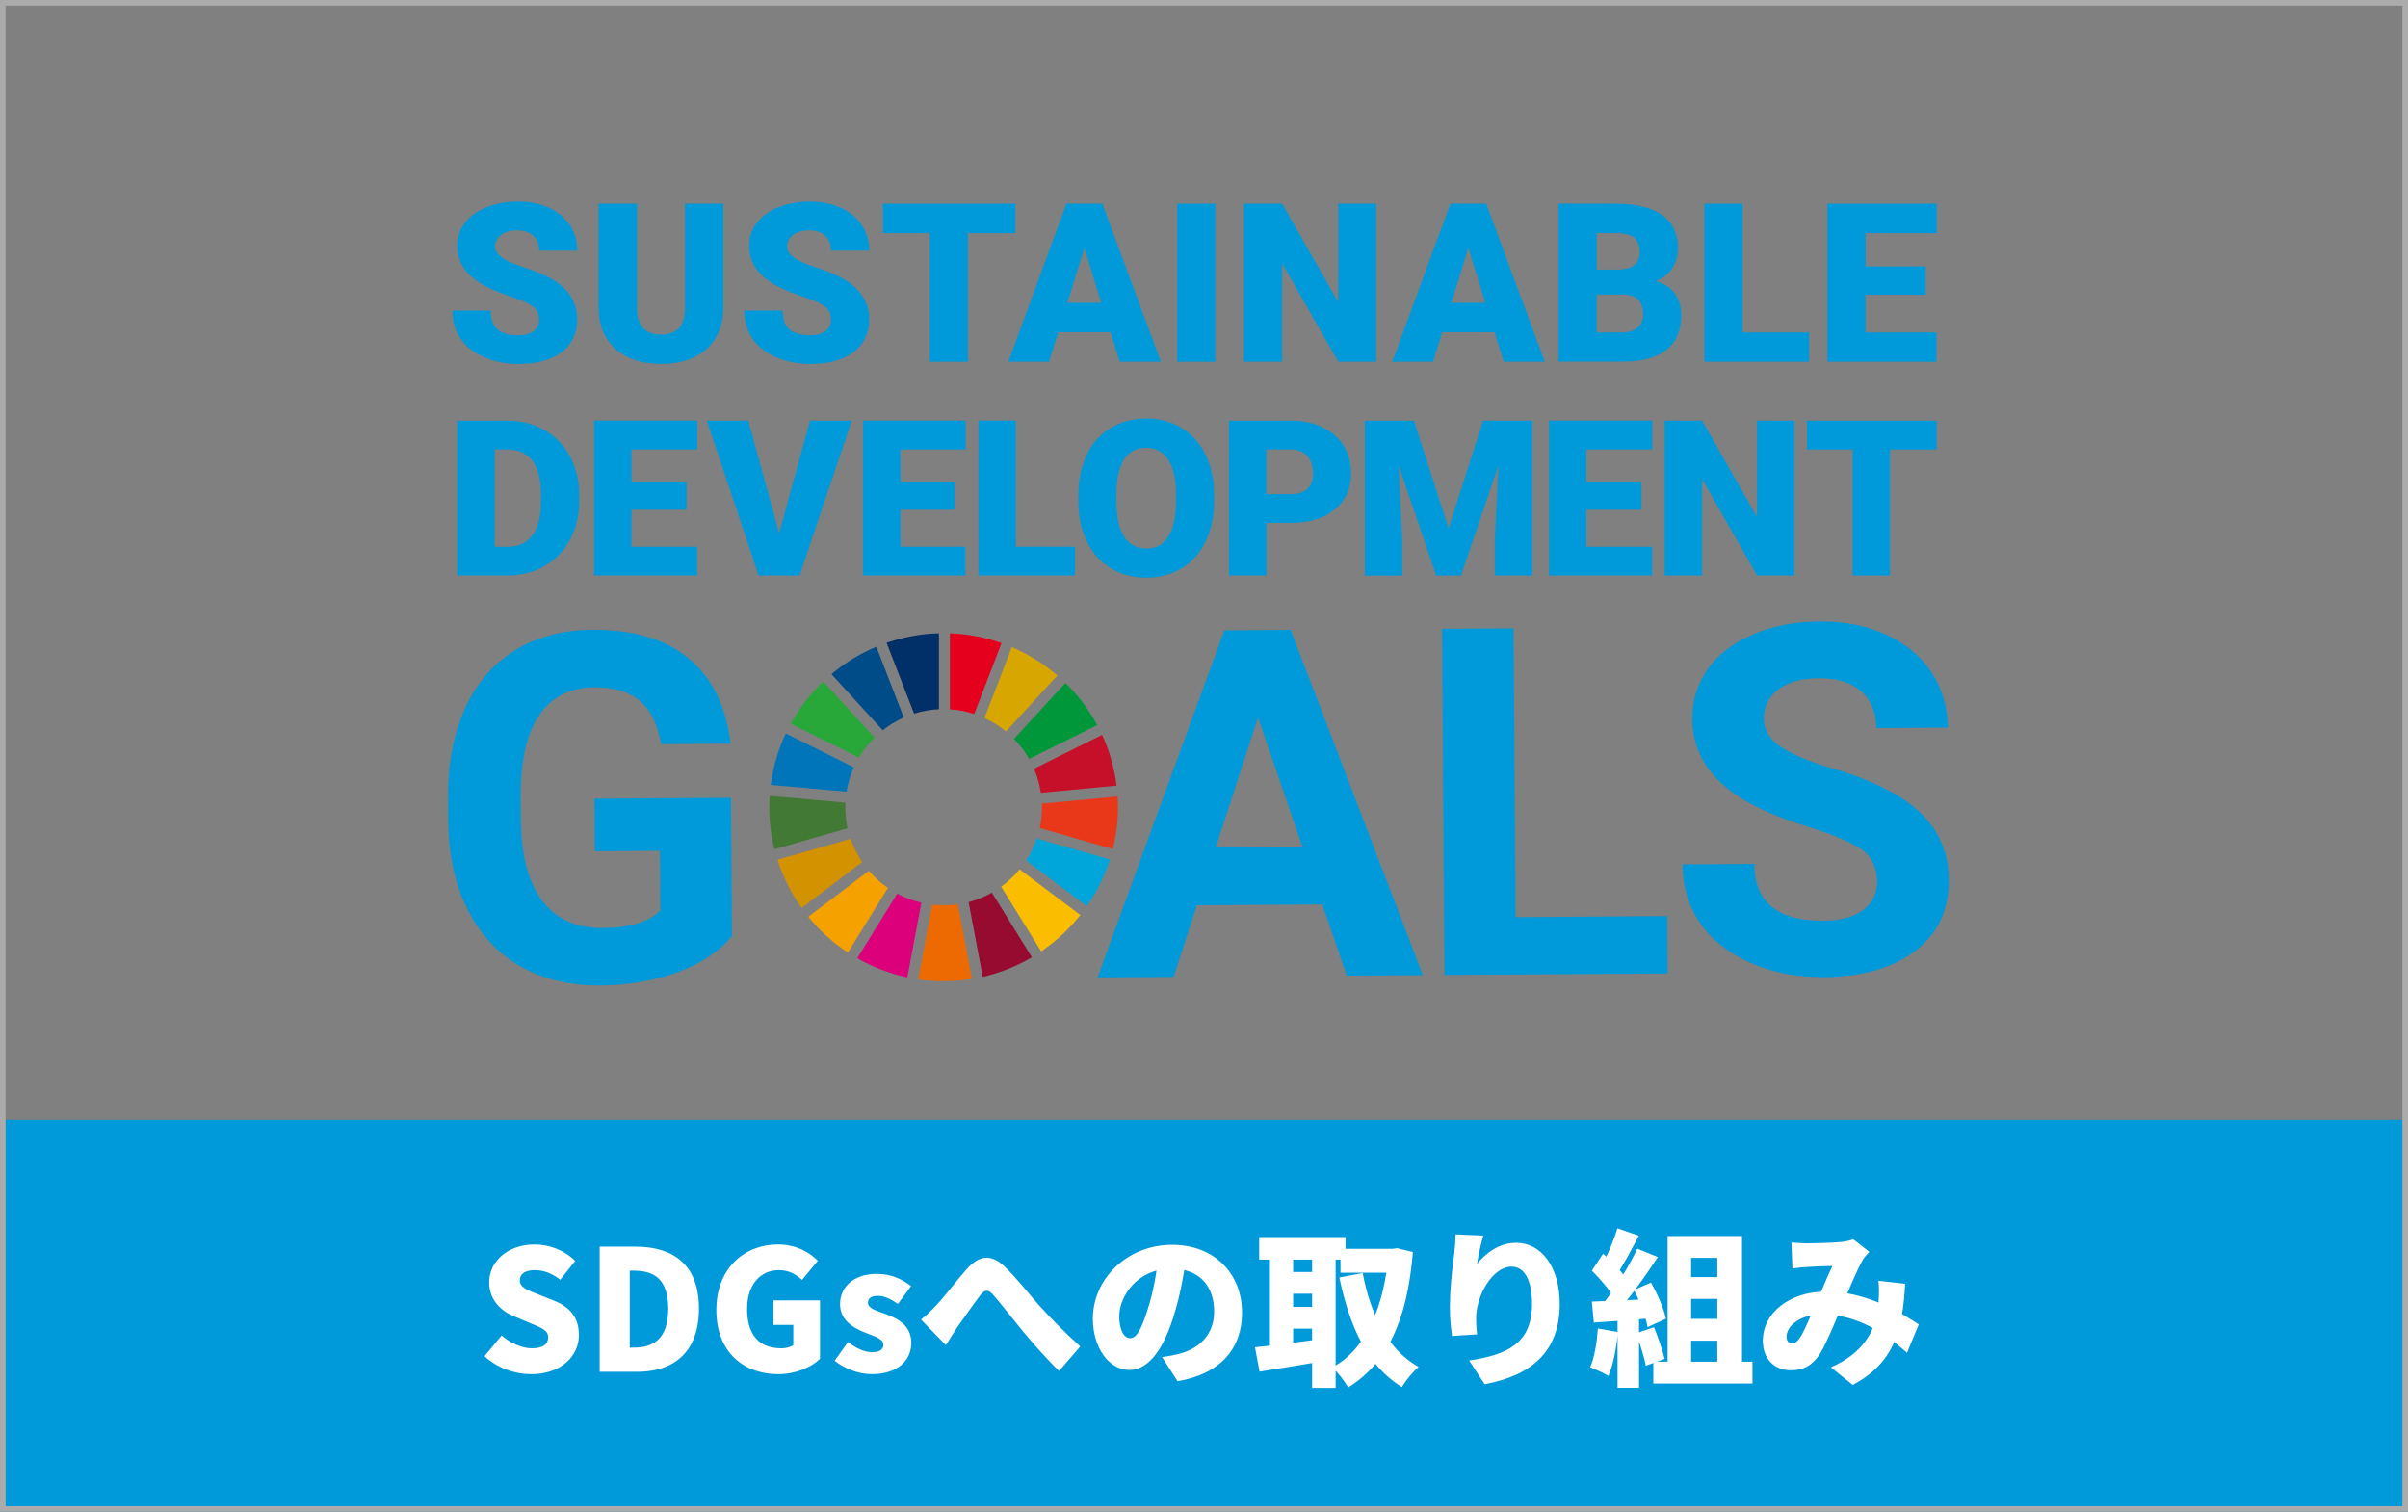 <svg width="430" height="270" viewBox="0 0 430 270" fill="none" xmlns="http://www.w3.org/2000/svg">
<rect x="0" y="0" width="430" height="270" fill="#808080" stroke="none"/>
<rect y="200" width="430" height="70" fill="#0099D9"/>
<rect x="0.5" y="0.5" width="429" height="269" stroke="#ABABAB"/>
<path d="M94.855 245.42C91.945 245.42 88.825 244.34 86.515 242.21L89.575 238.52C91.135 239.87 93.205 240.8 94.975 240.8C96.955 240.8 97.885 240.05 97.885 238.85C97.885 237.56 96.655 237.14 94.735 236.33L91.885 235.13C89.545 234.2 87.355 232.25 87.355 229.01C87.355 225.26 90.715 222.26 95.455 222.26C98.035 222.26 100.765 223.25 102.715 225.2L100.045 228.56C98.575 227.45 97.195 226.85 95.455 226.85C93.805 226.85 92.815 227.51 92.815 228.68C92.815 229.94 94.195 230.42 96.175 231.2L98.965 232.31C101.725 233.42 103.375 235.28 103.375 238.43C103.375 242.15 100.255 245.42 94.855 245.42ZM107.085 245V222.65H113.505C120.315 222.65 124.815 225.95 124.815 233.72C124.815 241.49 120.315 245 113.805 245H107.085ZM112.455 240.68H113.175C116.775 240.68 119.325 239.03 119.325 233.72C119.325 228.41 116.775 226.94 113.175 226.94H112.455V240.68ZM138.99 245.42C132.81 245.42 127.92 241.52 127.92 233.96C127.92 226.52 132.93 222.26 138.9 222.26C142.17 222.26 144.51 223.64 146.04 225.17L143.22 228.59C142.11 227.6 140.94 226.85 139.08 226.85C135.78 226.85 133.41 229.43 133.41 233.78C133.41 238.22 135.39 240.8 139.56 240.8C140.34 240.8 141.18 240.59 141.66 240.23V236.63H138.12V232.25H146.43V242.69C144.87 244.19 142.11 245.42 138.99 245.42ZM155.622 245.42C153.402 245.42 150.792 244.46 149.052 243.02L151.422 239.69C152.982 240.86 154.392 241.49 155.742 241.49C157.152 241.49 157.752 240.98 157.752 240.14C157.752 239.12 156.102 238.64 154.362 237.95C152.322 237.14 150.012 235.76 150.012 232.91C150.012 229.7 152.622 227.51 156.612 227.51C159.282 227.51 161.262 228.59 162.702 229.7L160.332 232.88C159.102 232.01 157.902 231.44 156.792 231.44C155.562 231.44 154.992 231.86 154.992 232.67C154.992 233.69 156.462 234.08 158.232 234.71C160.362 235.52 162.732 236.75 162.732 239.84C162.732 242.99 160.272 245.42 155.622 245.42ZM164.465 235.67C165.455 234.89 166.235 234.14 167.195 233.12C168.485 231.8 170.675 228.89 172.595 226.7C174.875 224.12 177.035 223.97 179.345 226.16C181.535 228.23 183.965 231.38 185.645 233.24C187.625 235.4 189.965 237.83 192.905 240.47L189.125 244.85C187.055 242.87 184.595 240.08 182.765 237.89C180.965 235.7 178.745 232.85 177.335 231.23C176.405 230.21 175.835 230.33 175.055 231.32C173.975 232.7 172.055 235.49 170.885 237.11C170.165 238.19 169.475 239.36 168.905 240.23L164.465 235.67ZM211.865 224.39C211.415 227.42 210.845 230.9 209.705 234.65C207.935 240.65 205.235 244.67 201.695 244.67C197.975 244.67 195.155 240.65 195.155 235.52C195.155 228.38 201.305 222.32 209.315 222.32C216.965 222.32 221.795 227.6 221.795 234.41C221.795 240.74 218.075 245.36 210.275 246.68L207.515 242.36C208.775 242.21 209.585 242.03 210.455 241.82C214.265 240.89 216.815 238.22 216.815 234.26C216.815 229.61 214.085 226.58 209.225 226.58C202.985 226.58 199.865 231.65 199.865 235.04C199.865 237.65 200.765 239 201.815 239C203.015 239 203.915 237.17 204.995 233.69C205.895 230.87 206.555 227.39 206.855 224.24L211.865 224.39ZM239.375 223.04H249.125V227.3H239.375V223.04ZM224.855 220.94H240.275V224.96H224.855V220.94ZM229.055 227.18H235.955V231.05H229.055V227.18ZM229.055 233.42H235.955V237.29H229.055V233.42ZM247.955 223.04H248.705L249.455 222.92L252.305 223.61C251.285 235.88 247.745 243.41 240.755 247.79C240.095 246.68 238.865 245.03 237.905 244.22C243.875 241.04 247.145 233.51 247.955 223.97V223.04ZM243.335 227.36C244.715 234.65 247.775 241.04 253.325 244.13C252.335 244.94 250.985 246.62 250.325 247.73C244.115 243.86 241.055 237.02 239.165 228.17L243.335 227.36ZM226.775 222.62H230.915V242.33H226.775V222.62ZM234.305 222.62H238.505V247.88H234.305V222.62ZM224.105 240.62C227.075 240.32 231.515 239.75 235.685 239.18L235.925 243.14C232.145 243.83 228.065 244.46 224.915 244.97L224.105 240.62ZM264.875 220.67C264.575 221.72 263.945 224.27 263.765 225.71C265.325 223.82 267.665 221.96 270.785 221.96C275.075 221.96 278.525 226.1 278.525 232.88C278.525 241.46 273.365 245.69 265.115 247.22L262.355 242.99C269.105 241.94 273.575 239.99 273.575 232.88C273.575 228.32 272.045 226.22 269.915 226.22C266.495 226.22 263.585 231.47 263.585 235.43C263.585 236.06 263.615 236.99 263.765 238.31L259.295 238.61C259.115 237.44 258.905 235.52 258.905 233.48C258.905 230.69 259.205 227.39 259.685 223.91C259.835 222.65 259.925 221.27 259.925 220.46L264.875 220.67ZM300.035 228.08H308.555V231.98H300.035V228.08ZM300.035 235.55H308.555V239.45H300.035V235.55ZM297.785 220.76H311.075V245.57H306.665V224.66H301.985V245.57H297.785V220.76ZM295.235 243.2H312.935V247.1H295.235V243.2ZM288.815 219.38L292.655 220.7C291.365 223.1 289.985 225.77 288.815 227.45L285.905 226.28C286.955 224.42 288.185 221.54 288.815 219.38ZM292.385 223.01L296.045 224.51C293.765 227.99 290.825 232.1 288.485 234.62L285.875 233.3C288.185 230.57 290.855 226.25 292.385 223.01ZM284.255 226.94L286.265 223.91C287.825 225.26 289.685 227.15 290.435 228.5L288.245 231.92C287.555 230.48 285.755 228.41 284.255 226.94ZM291.785 230.39L294.815 229.07C295.985 231.11 297.125 233.75 297.485 235.52L294.215 237.02C293.915 235.28 292.865 232.49 291.785 230.39ZM284.255 232.46C287.105 232.37 291.305 232.19 295.385 231.98L295.355 235.4C291.605 235.73 287.645 236 284.615 236.21L284.255 232.46ZM292.175 238.1L295.355 237.05C296.105 238.85 296.885 241.16 297.245 242.69L293.885 243.92C293.615 242.36 292.835 239.93 292.175 238.1ZM285.335 237.26L288.905 237.89C288.665 240.77 288.035 243.83 287.225 245.75C286.475 245.27 284.855 244.52 283.955 244.19C284.735 242.45 285.155 239.75 285.335 237.26ZM288.845 234.47H292.685V247.85H288.845V234.47ZM319.895 221.9C320.735 221.99 321.875 222.05 322.535 222.05C324.335 222.05 327.095 221.96 328.565 221.84C329.405 221.78 330.335 221.57 330.935 221.33L333.815 223.58C333.335 224.09 332.915 224.54 332.675 224.96C331.625 226.73 330.035 230.63 328.685 233.78C327.485 236.57 326.165 239.87 324.995 241.79C323.705 243.77 322.145 244.73 319.805 244.73C316.955 244.73 314.795 242.81 314.795 239.45C314.795 234.47 319.565 230.66 326.165 230.66C333.305 230.66 339.515 234.47 342.635 236.54L340.535 241.61C336.755 238.19 331.595 234.74 325.415 234.74C321.365 234.74 319.025 236.87 319.025 238.73C319.025 239.54 319.445 239.93 320.015 239.93C320.555 239.93 320.915 239.63 321.425 238.91C322.295 237.56 323.225 235.19 324.245 232.91C325.235 230.66 326.375 227.81 327.215 226.1C326.015 226.13 324.005 226.19 322.655 226.28C322.055 226.31 320.885 226.43 320.075 226.55L319.895 221.9ZM340.205 229.28C339.755 237.77 338.135 243.47 330.845 247.34L326.945 244.19C334.565 240.89 335.255 235.31 335.465 232.31C335.555 230.99 335.555 229.7 335.435 228.74L340.205 229.28Z" fill="white"/>
<g clip-path="url(#clip0_2126_627)">
<path d="M130.713 167.178C128.432 169.934 125.2 172.095 121.016 173.63C116.832 175.175 112.187 175.958 107.082 176C101.727 176.031 97.009 174.904 92.961 172.596C88.902 170.289 85.764 166.917 83.536 162.49C81.287 158.052 80.126 152.842 80.031 146.839L80 142.631C79.958 136.461 80.962 131.115 83.013 126.584C85.063 122.053 88.044 118.586 91.956 116.164C95.869 113.742 100.461 112.52 105.733 112.478C113.076 112.426 118.83 114.139 123.003 117.605C127.167 121.071 129.656 126.145 130.472 132.817L118.045 132.901C117.449 129.361 116.183 126.782 114.227 125.154C112.271 123.525 109.593 122.721 106.193 122.742C101.852 122.773 98.557 124.423 96.319 127.691C94.07 130.959 92.961 135.814 92.971 142.235L93.002 146.181C93.044 152.665 94.31 157.551 96.8 160.85C99.289 164.15 102.919 165.778 107.679 165.747C112.47 165.716 115.88 164.672 117.909 162.615L117.836 151.955L106.225 152.038L106.162 142.652L130.535 142.485L130.702 167.157L130.713 167.178Z" fill="#0099D9"/>
<path d="M236.103 161.529L213.728 161.686L209.565 174.455L195.997 174.549L218.634 112.572L230.465 112.489L254.074 174.152L240.507 174.246L236.124 161.54L236.103 161.529ZM217.107 151.339L232.588 151.235L224.649 128.15L217.107 151.339Z" fill="#0099D9"/>
<path d="M270.623 163.805L297.726 163.617L297.8 173.849L257.934 174.121L257.516 112.301L270.278 112.218L270.634 163.805H270.623Z" fill="#0099D9"/>
<path d="M335.196 157.374C335.175 154.972 334.318 153.124 332.602 151.851C330.886 150.577 327.822 149.24 323.386 147.841C318.951 146.442 315.436 145.054 312.852 143.686C305.792 139.938 302.245 134.853 302.193 128.432C302.172 125.091 303.093 122.105 304.965 119.474C306.838 116.843 309.526 114.775 313.051 113.282C316.576 111.789 320.531 111.027 324.924 110.996C329.349 110.965 333.292 111.737 336.765 113.314C340.238 114.89 342.937 117.125 344.872 120.027C346.807 122.93 347.791 126.239 347.812 129.946L335.05 130.029C335.029 127.2 334.119 125.007 332.33 123.441C330.531 121.886 328.02 121.113 324.788 121.134C321.671 121.155 319.244 121.833 317.528 123.159C315.802 124.485 314.955 126.229 314.965 128.38C314.976 130.395 316.001 132.065 318.041 133.412C320.081 134.759 323.072 136.012 327.016 137.171C334.297 139.301 339.6 141.974 342.937 145.168C346.274 148.374 347.969 152.383 348 157.196C348.031 162.542 346.033 166.76 342.006 169.83C337.968 172.899 332.518 174.455 325.656 174.507C320.897 174.538 316.545 173.703 312.622 171.98C308.7 170.268 305.697 167.898 303.616 164.891C301.534 161.874 300.488 158.376 300.457 154.377L313.26 154.294C313.302 161.112 317.413 164.494 325.583 164.442C328.617 164.421 330.981 163.784 332.675 162.542C334.37 161.299 335.207 159.577 335.196 157.363V157.374Z" fill="#0099D9"/>
<path d="M153.37 135.302C154.145 133.986 155.086 132.786 156.163 131.721L147.01 121.708C144.709 123.901 142.743 126.448 141.205 129.257L153.37 135.302Z" fill="#28A838"/>
<path d="M175.798 128.234C177.179 128.87 178.476 129.674 179.637 130.635L188.811 120.633C186.395 118.555 183.654 116.832 180.683 115.569L175.798 128.234Z" fill="#D7A600"/>
<path d="M196.813 131.24L184.648 137.296C185.233 138.653 185.641 140.084 185.861 141.587L199.387 140.313C198.989 137.119 198.1 134.07 196.803 131.251" fill="#C60F28"/>
<path d="M183.779 135.542L195.935 129.497C194.428 126.699 192.504 124.162 190.254 121.969L181.081 131.961C182.127 133.036 183.037 134.237 183.779 135.542Z" fill="#00973B"/>
<path d="M150.954 144.166C150.954 143.895 150.954 143.623 150.975 143.352L137.439 142.141C137.397 142.809 137.366 143.487 137.366 144.166C137.366 146.755 137.69 149.272 138.286 151.673L151.352 147.935C151.08 146.724 150.944 145.461 150.944 144.166" fill="#427935"/>
<path d="M182.074 155.265C181.112 156.434 180.003 157.478 178.779 158.366L185.924 169.913C188.57 168.117 190.934 165.925 192.922 163.429L182.085 155.275L182.074 155.265Z" fill="#FABD00"/>
<path d="M186.06 144.166C186.06 145.44 185.924 146.693 185.662 147.893L198.728 151.642C199.324 149.251 199.638 146.745 199.638 144.166C199.638 143.529 199.617 142.892 199.575 142.255L186.049 143.529C186.049 143.738 186.06 143.947 186.06 144.166Z" fill="#E83819"/>
<path d="M155.159 155.526L144.343 163.732C146.351 166.207 148.736 168.357 151.404 170.122L158.548 158.585C157.293 157.718 156.153 156.685 155.159 155.526Z" fill="#F5A200"/>
<path d="M151.174 141.399C151.414 139.875 151.854 138.413 152.471 137.046L140.316 131C138.977 133.851 138.056 136.941 137.638 140.188L151.184 141.399H151.174Z" fill="#0075BA"/>
<path d="M184.261 170.957L177.126 159.431C175.829 160.161 174.438 160.736 172.963 161.122L175.484 174.465C178.612 173.745 181.572 172.555 184.261 170.968" fill="#970B31"/>
<path d="M185.139 149.773C184.669 151.162 184.03 152.467 183.235 153.678L194.083 161.842C195.84 159.316 197.242 156.518 198.194 153.511L185.139 149.762V149.773Z" fill="#00A6D9"/>
<path d="M171.038 161.498C170.212 161.613 169.365 161.686 168.507 161.686C167.817 161.686 167.137 161.644 166.467 161.56L163.946 174.904C165.432 175.123 166.959 175.238 168.507 175.238C170.222 175.238 171.907 175.092 173.549 174.831L171.038 161.508V161.498Z" fill="#ED6A02"/>
<path d="M169.626 126.678C171.133 126.772 172.587 127.064 173.967 127.513L178.852 114.849C175.944 113.825 172.848 113.22 169.626 113.105V126.668V126.678Z" fill="#E5001E"/>
<path d="M164.532 161.226C163.015 160.871 161.561 160.318 160.222 159.598L153.078 171.135C155.829 172.701 158.831 173.87 162.021 174.549L164.532 161.226Z" fill="#DC007A"/>
<path d="M163.235 127.451C164.647 127.002 166.132 126.73 167.67 126.668V113.105C164.406 113.189 161.268 113.784 158.318 114.807L163.235 127.461V127.451Z" fill="#003067"/>
<path d="M153.967 153.96C153.109 152.686 152.398 151.297 151.896 149.815L138.841 153.552C139.835 156.664 141.299 159.556 143.151 162.156L153.967 153.949V153.96Z" fill="#D39200"/>
<path d="M157.628 130.426C158.779 129.518 160.034 128.756 161.394 128.15L156.488 115.506C153.559 116.728 150.87 118.388 148.475 120.403L157.628 130.426Z" fill="#004C88"/>
<path d="M96.277 57.111C96.277 56.119 95.921 55.336 95.22 54.783C94.509 54.23 93.275 53.655 91.496 53.06C89.718 52.465 88.274 51.891 87.145 51.337C83.483 49.542 81.653 47.078 81.653 43.935C81.653 42.369 82.113 40.991 83.023 39.8C83.933 38.61 85.23 37.671 86.894 37.013C88.567 36.345 90.44 36.011 92.521 36.011C94.603 36.011 96.381 36.376 97.992 37.096C99.603 37.817 100.858 38.85 101.748 40.187C102.637 41.523 103.086 43.058 103.086 44.77H96.287C96.287 43.622 95.931 42.724 95.231 42.097C94.53 41.461 93.567 41.147 92.364 41.147C91.161 41.147 90.189 41.419 89.477 41.951C88.776 42.484 88.421 43.173 88.421 43.998C88.421 44.718 88.808 45.376 89.582 45.961C90.356 46.545 91.726 47.161 93.682 47.788C95.639 48.414 97.239 49.093 98.494 49.813C101.549 51.567 103.076 53.989 103.076 57.08C103.076 59.544 102.145 61.486 100.283 62.895C98.421 64.305 95.858 65.004 92.615 65.004C90.325 65.004 88.253 64.597 86.391 63.772C84.529 62.948 83.138 61.831 82.197 60.4C81.255 58.97 80.784 57.331 80.784 55.462H87.626C87.626 56.975 88.013 58.093 88.797 58.803C89.582 59.523 90.848 59.878 92.615 59.878C93.745 59.878 94.634 59.638 95.283 59.147C95.931 58.667 96.266 57.978 96.266 57.101L96.277 57.111Z" fill="#0099D9"/>
<path d="M129.165 36.386V54.856C129.165 56.955 128.715 58.761 127.826 60.296C126.937 61.831 125.65 62.989 123.976 63.793C122.303 64.597 120.336 64.994 118.056 64.994C114.614 64.994 111.894 64.106 109.917 62.321C107.94 60.536 106.926 58.093 106.884 54.992V36.386H113.735V55.127C113.809 58.218 115.252 59.763 118.045 59.763C119.457 59.763 120.524 59.377 121.246 58.604C121.968 57.832 122.334 56.568 122.334 54.825V36.386H129.154H129.165Z" fill="#0099D9"/>
<path d="M148.402 57.111C148.402 56.119 148.046 55.336 147.345 54.783C146.634 54.23 145.4 53.655 143.621 53.06C141.843 52.465 140.399 51.891 139.27 51.337C135.608 49.542 133.778 47.078 133.778 43.935C133.778 42.369 134.238 40.991 135.148 39.8C136.058 38.61 137.355 37.671 139.019 37.013C140.692 36.345 142.565 36.011 144.646 36.011C146.728 36.011 148.506 36.376 150.117 37.096C151.728 37.817 152.983 38.85 153.873 40.187C154.762 41.523 155.212 43.058 155.212 44.77H148.412C148.412 43.622 148.057 42.724 147.356 42.097C146.655 41.461 145.692 41.147 144.489 41.147C143.286 41.147 142.314 41.419 141.602 41.951C140.901 42.484 140.546 43.173 140.546 43.998C140.546 44.718 140.933 45.376 141.707 45.961C142.481 46.545 143.851 47.161 145.807 47.788C147.764 48.414 149.364 49.093 150.619 49.813C153.674 51.567 155.201 53.989 155.201 57.08C155.201 59.544 154.27 61.486 152.408 62.895C150.546 64.305 147.983 65.004 144.741 65.004C142.45 65.004 140.378 64.597 138.516 63.772C136.654 62.948 135.263 61.831 134.322 60.4C133.38 58.97 132.91 57.331 132.91 55.462H139.751C139.751 56.975 140.138 58.093 140.922 58.803C141.707 59.523 142.973 59.878 144.741 59.878C145.87 59.878 146.759 59.638 147.408 59.147C148.057 58.667 148.391 57.978 148.391 57.101L148.402 57.111Z" fill="#0099D9"/>
<path d="M181.311 41.638H172.827V64.608H166.007V41.638H157.67V36.386H181.311V41.638Z" fill="#0099D9"/>
<path d="M198.309 59.335H188.968L187.336 64.608H180.055L190.432 36.386H196.845L207.295 64.608H199.972L198.32 59.335H198.309ZM190.6 54.083H196.677L193.633 44.29L190.6 54.083Z" fill="#0099D9"/>
<path d="M217.002 64.608H210.203V36.386H217.002V64.608Z" fill="#0099D9"/>
<path d="M245.758 64.608H238.98L228.959 47.046V64.608H222.138V36.386H228.959L238.959 53.948V36.386H245.758V64.608Z" fill="#0099D9"/>
<path d="M266.878 59.335H257.537L255.905 64.608H248.625L258.991 36.386H265.403L275.853 64.608H268.531L266.878 59.335ZM259.169 54.083H265.246L262.202 44.29L259.169 54.083Z" fill="#0099D9"/>
<path d="M278.312 64.608V36.386H288.469C292.109 36.386 294.871 37.055 296.775 38.38C298.668 39.717 299.62 41.648 299.62 44.175C299.62 45.637 299.285 46.879 298.605 47.913C297.936 48.947 296.942 49.709 295.634 50.2C297.109 50.586 298.239 51.306 299.034 52.371C299.819 53.436 300.216 54.72 300.216 56.245C300.216 59.011 299.337 61.089 297.58 62.478C295.823 63.866 293.228 64.576 289.787 64.597H278.312V64.608ZM285.121 48.153H288.678C290.163 48.143 291.23 47.871 291.858 47.339C292.496 46.806 292.81 46.023 292.81 44.989C292.81 43.799 292.465 42.943 291.785 42.411C291.094 41.889 289.996 41.628 288.469 41.628H285.132V48.163L285.121 48.153ZM285.121 52.611V59.377H289.588C290.822 59.377 291.764 59.095 292.423 58.531C293.082 57.967 293.417 57.174 293.417 56.161C293.417 53.812 292.245 52.622 289.902 52.611H285.121Z" fill="#0099D9"/>
<path d="M311.179 59.377H323.041V64.608H304.358V36.386H311.179V59.377Z" fill="#0099D9"/>
<path d="M343.858 52.632H333.136V59.377H345.803V64.608H326.326V36.386H345.845V41.638H333.146V47.589H343.868V52.632H343.858Z" fill="#0099D9"/>
<path d="M81.663 102.79V75.132H90.586C93.034 75.132 95.231 75.685 97.187 76.792C99.143 77.899 100.67 79.465 101.758 81.48C102.856 83.495 103.411 85.761 103.421 88.266V89.54C103.421 92.077 102.888 94.343 101.81 96.348C100.733 98.352 99.227 99.929 97.281 101.056C95.335 102.194 93.159 102.758 90.764 102.779H81.663V102.79ZM88.337 80.279V97.663H90.659C92.574 97.663 94.049 96.984 95.074 95.617C96.099 94.259 96.611 92.234 96.611 89.551V88.35C96.611 85.677 96.099 83.662 95.074 82.305C94.049 80.948 92.553 80.269 90.586 80.269H88.337V80.279Z" fill="#0099D9"/>
<path d="M122.575 91.044H112.763V97.653H124.478V102.779H106.089V75.121H124.52V80.269H112.773V86.105H122.585V91.044H122.575Z" fill="#0099D9"/>
<path d="M139.123 95.262L144.646 75.132H152.105L142.784 102.79H135.472L126.225 75.132H133.631L139.134 95.262H139.123Z" fill="#0099D9"/>
<path d="M170.505 91.044H160.797V97.653H172.409V102.779H154.113V75.121H172.451V80.269H160.797V86.105H170.505V91.044Z" fill="#0099D9"/>
<path d="M181.384 97.653H191.96V102.779H174.71V75.121H181.394V97.642L181.384 97.653Z" fill="#0099D9"/>
<path d="M216.803 89.53C216.803 92.223 216.301 94.614 215.297 96.692C214.293 98.77 212.87 100.367 211.029 101.484C209.188 102.602 207.086 103.165 204.721 103.165C202.357 103.165 200.265 102.622 198.445 101.537C196.615 100.451 195.192 98.906 194.177 96.89C193.152 94.875 192.619 92.568 192.566 89.958V88.402C192.566 85.698 193.068 83.307 194.062 81.229C195.056 79.162 196.489 77.565 198.341 76.437C200.203 75.309 202.316 74.746 204.69 74.746C207.065 74.746 209.125 75.299 210.966 76.416C212.807 77.533 214.241 79.12 215.255 81.177C216.28 83.234 216.793 85.594 216.803 88.256V89.53ZM210.015 88.371C210.015 85.625 209.554 83.537 208.634 82.117C207.713 80.697 206.395 79.976 204.69 79.976C201.343 79.976 199.575 82.482 199.376 87.494L199.355 89.53C199.355 92.244 199.805 94.322 200.705 95.784C201.604 97.235 202.943 97.966 204.721 97.966C206.5 97.966 207.713 97.256 208.623 95.815C209.533 94.385 210.004 92.328 210.015 89.645V88.371Z" fill="#0099D9"/>
<path d="M226.145 93.403V102.79H219.46V75.132H230.517C232.641 75.132 234.513 75.518 236.145 76.301C237.777 77.084 239.043 78.191 239.932 79.621C240.831 81.062 241.271 82.691 241.271 84.508C241.271 87.201 240.308 89.363 238.373 90.971C236.438 92.589 233.781 93.393 230.413 93.393H226.155L226.145 93.403ZM226.145 88.256H230.517C231.814 88.256 232.798 87.932 233.478 87.285C234.158 86.638 234.492 85.729 234.492 84.549C234.492 83.255 234.147 82.221 233.446 81.449C232.745 80.676 231.793 80.279 230.59 80.269H226.134V88.246L226.145 88.256Z" fill="#0099D9"/>
<path d="M252.495 75.132L258.677 94.374L264.838 75.132H273.625V102.79H266.931V96.337L267.579 83.119L260.884 102.8H256.47L249.754 83.109L250.403 96.348V102.8H243.719V75.142H252.495V75.132Z" fill="#0099D9"/>
<path d="M293.124 91.044H283.291V97.653H295.028V102.779H276.607V75.121H295.059V80.269H283.28V86.105H293.113V91.044H293.124Z" fill="#0099D9"/>
<path d="M320.415 102.79H313.773L303.95 85.583V102.79H297.266V75.132H303.95L313.752 92.338V75.132H320.415V102.79Z" fill="#0099D9"/>
<path d="M345.835 80.279H337.518V102.79H330.834V80.279H322.675V75.132H345.835V80.279Z" fill="#0099D9"/>
</g>
<defs>
<clipPath id="clip0_2126_627">
<rect width="268" height="140" fill="white" transform="translate(80 36)"/>
</clipPath>
</defs>
</svg>
